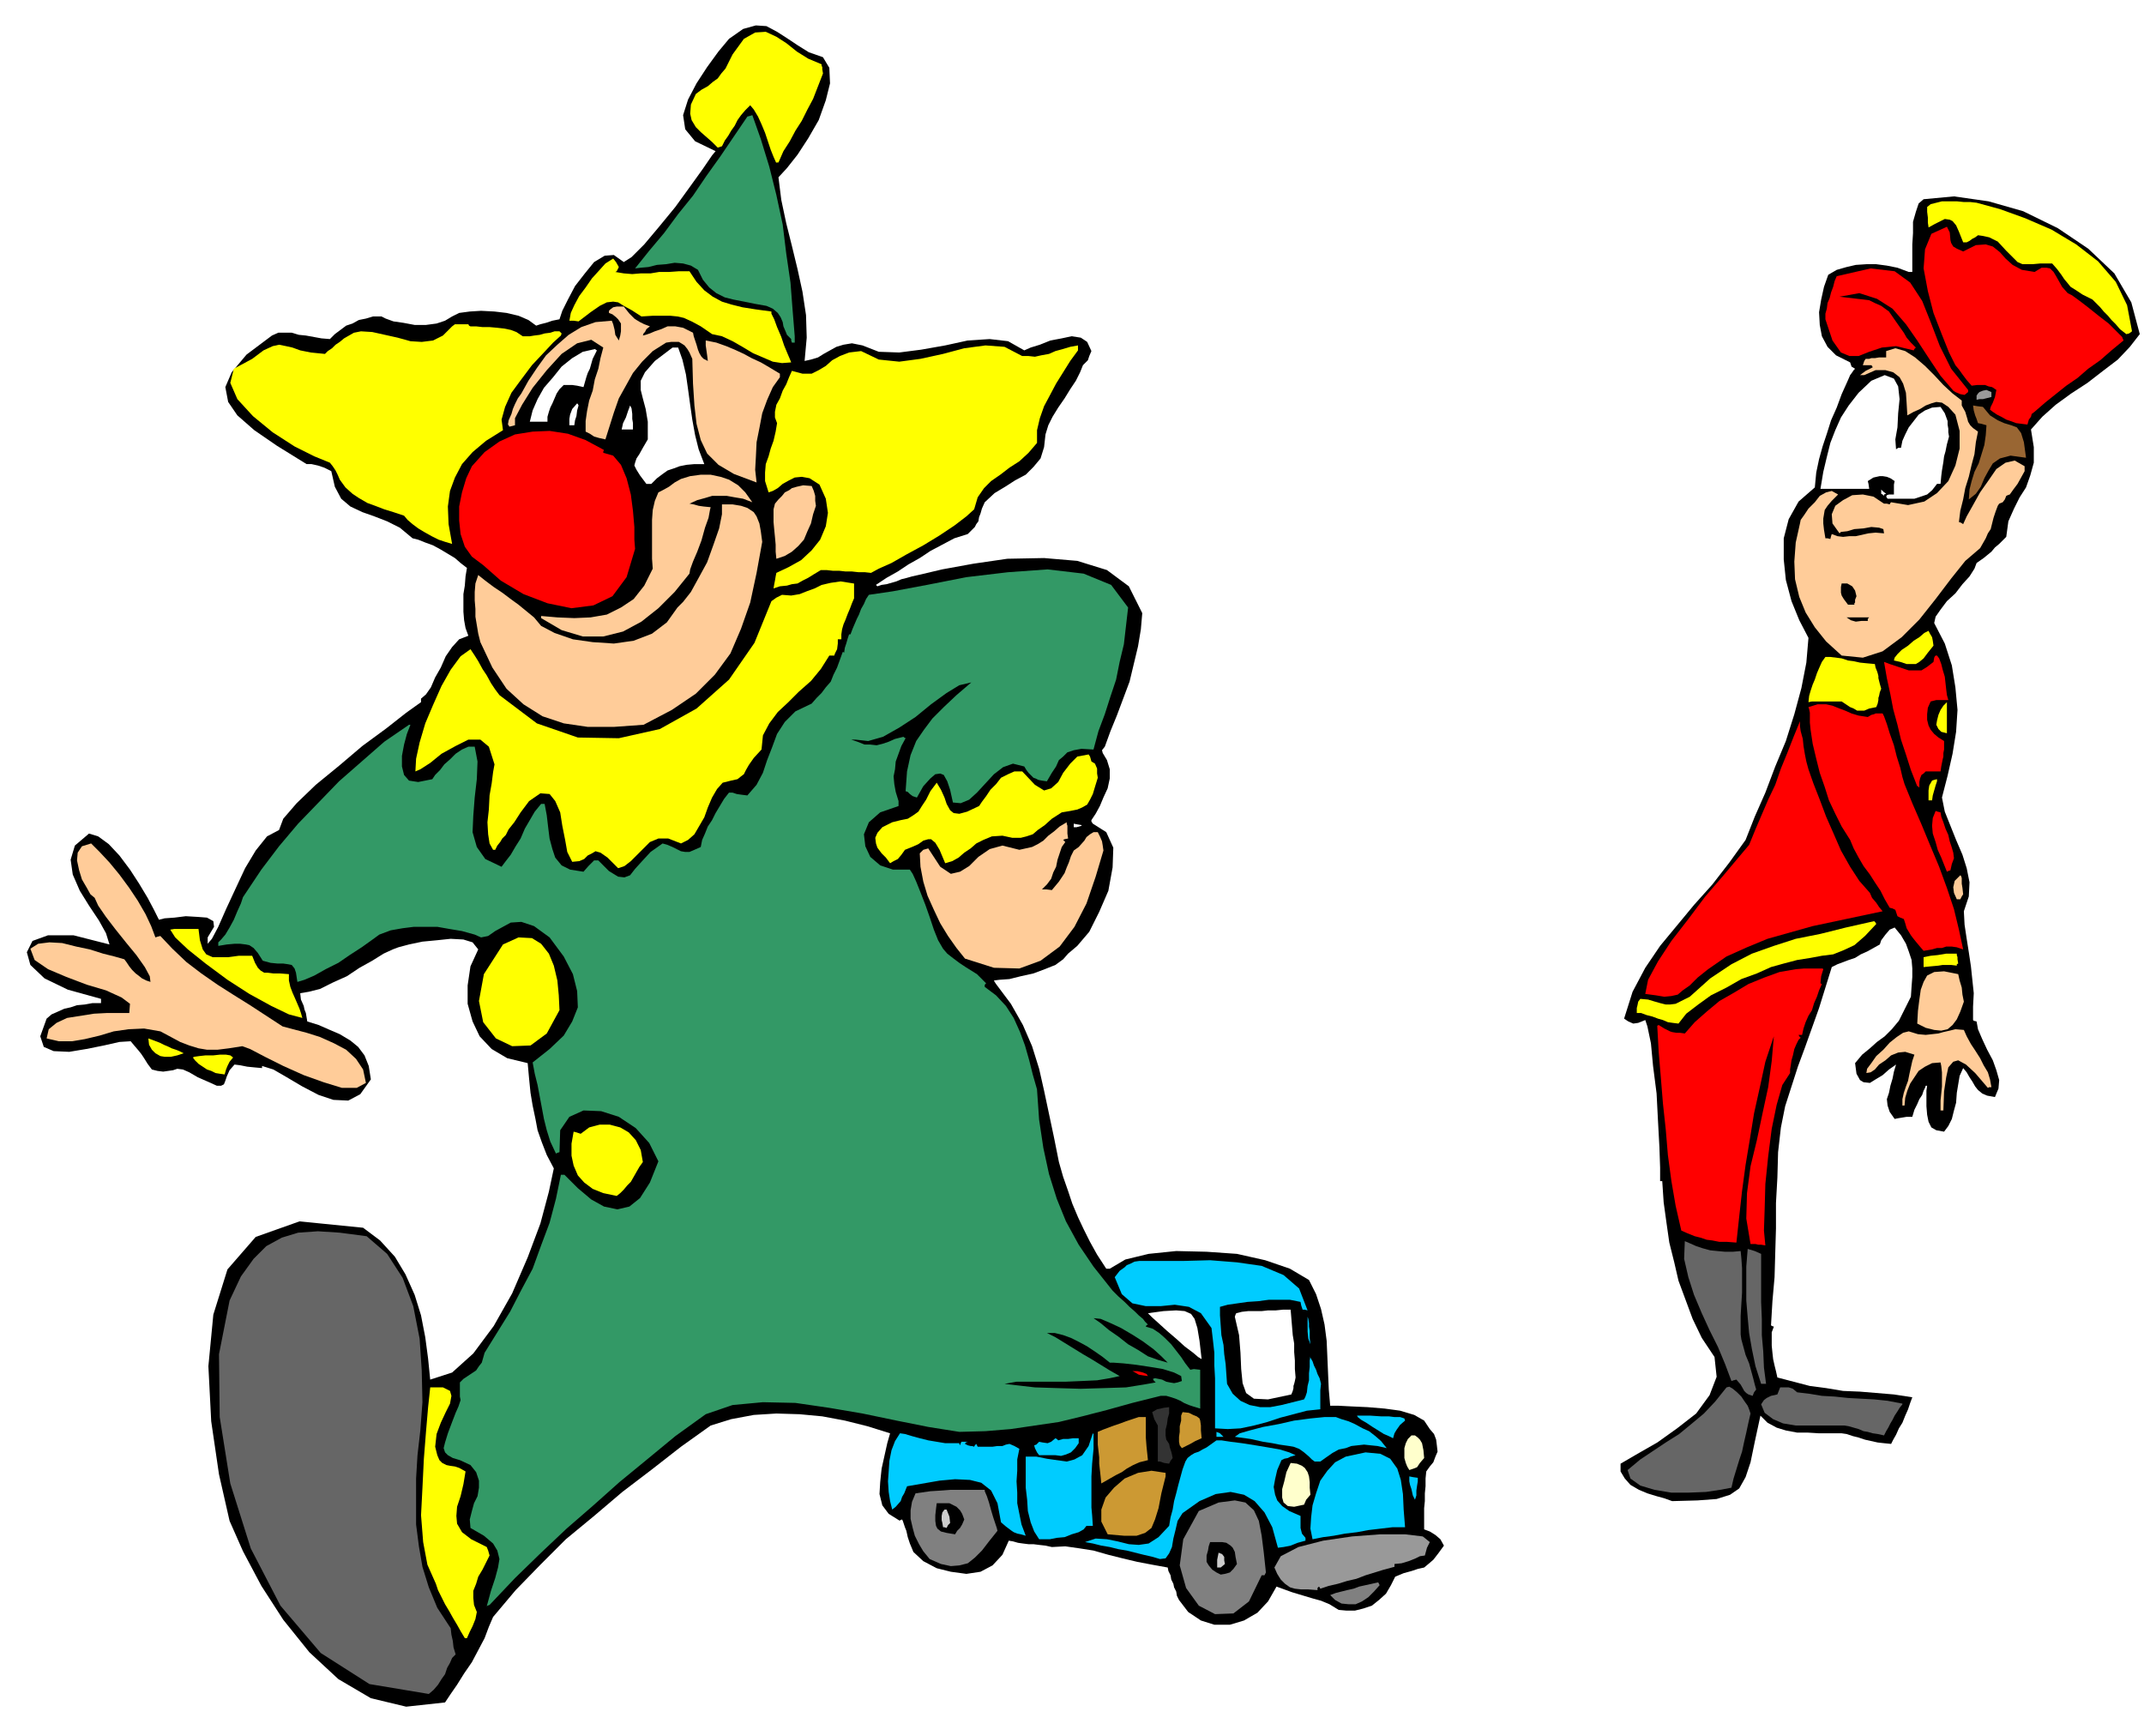 <svg xmlns="http://www.w3.org/2000/svg" fill-rule="evenodd" height="396.99" preserveAspectRatio="none" stroke-linecap="round" viewBox="0 0 3035 2457" width="490.455"><style>.brush0{fill:#fff}.brush1{fill:#000}.pen1{stroke:none}.brush2{fill:#ff0}.brush3{fill:red}.brush4{fill:#fc9}.brush6{fill:#999}.brush7{fill:#666}.brush8{fill:#ffc}.brush9{fill:#0cf}.brush10{fill:gray}.brush11{fill:#ccc}.brush12{fill:#c93}.brush13{fill:#396}</style><path class="pen1 brush1" d="m3029 473-14 18-17 18-21 16-22 17-23 15-22 16-19 17-16 18 4 25v22l-5 18-6 17-9 14-8 16-8 18-3 22-5 5-5 5-6 5-5 6-11 9-10 7-3 8-7 11-10 11-10 13-12 11-9 12-7 10-2 9 15 29 10 31 5 31 3 32-2 31-5 31-7 31-8 31 4 20 8 20 8 20 9 21 6 19 4 20-1 20-7 21 1 19 3 20 3 19 3 20 2 19 2 19-1 19v19l1 1 4 1 2 11 6 14 7 15 8 15 5 14 4 14-1 12-5 12-11-2-7-3-6-5-4-5-4-7-4-6-4-7-5-6-5 11-2 12-2 12-1 14-3 11-3 12-5 10-6 8-11-2-7-4-4-8-2-10-1-12v-22l1-7h-2l-1 3-2 4-2 6-4 6-3 7-4 8-3 10h-8l-6 1-6 1-5 1-7-10-3-9-1-9 3-9 2-10 3-10 2-10 3-10-10 7-9 8-10 6-8 5-9-1-5-3-5-9-2-15 10-12 11-9 10-9 11-8 10-10 10-12 8-16 9-18 1-15 1-13v-12l-1-12-4-12-4-11-7-12-9-11-7 3-6 7-6 8-2 6-9 5-9 5-9 4-8 5-9 3-8 3-8 3-8 4-9 29-9 29-10 28-10 28-10 27-9 28-9 28-6 30-4 35-1 36-2 36v36l-1 34-1 35-3 34-2 34 1 1 3 1-3 8v19l1 10 1 9 2 9 2 8 2 9 23 6 23 6 23 3 24 4 24 1 24 2 24 2 26 4-3 8-3 9-4 9-4 10-5 8-4 9-4 7-3 6-10-1-9-1-9-2-9-2-9-3-8-2-9-3-7-1h-32l-16-1h-15l-16-3-13-4-13-7-10-10-8 37-6 29-7 21-9 16-13 9-19 6-27 2-36 1-11-4-11-3-13-4-12-5-12-7-8-9-6-10v-11l24-14 28-16 28-20 27-21 19-26 10-26-3-28-18-27-13-27-10-27-10-27-6-26-7-28-4-28-4-29-2-30h-3v-19l-1-29-2-37-2-39-5-39-3-32-5-24-3-9-10 4-7 1-7-3-6-4 12-38 18-34 21-31 24-29 24-29 26-29 24-31 23-32 13-33 15-34 14-37 15-36 12-38 10-37 7-36 3-35-13-25-11-27-8-30-3-29v-30l7-27 14-25 23-20 2-21 4-19 5-18 6-18 6-19 8-18 7-19 9-20 3-7 3-4 2-3 2-2-5-3-2-6-20-10-12-12-8-15-3-16-1-18 3-18 4-18 6-17 12-7 14-4 13-3 15-1h14l15 2 15 3 16 6h5v-39l1-16v-16l4-14 4-12 7-6 43-4 49 7 49 14 49 24 43 29 37 35 24 41 12 45z"/><path class="pen1 brush2" d="m3018 469-4 3-4 1-9-7-6-7-6-6-5-6-6-6-5-6-6-6-5-5-14-7-9-6-8-5-4-5-5-6-4-6-6-8-7-8h-17l-11 1h-14l-7-3-6-6-10-10-12-13-12-6-9-2-7-1-4 3-4 2-4 3-4 2h-5l-6-15-4-9-5-6-4-2-7-1-6 3-8 4-9 5-1-7v-7l-1-8v-7l5-4 8-2 8-2h21l10 1h9l9 1 33 9 36 13 37 16 35 21 31 24 25 29 16 33 7 37z"/><path class="pen1 brush3" d="m3006 482-17 14-16 14-17 12-15 13-16 11-15 12-15 12-15 13-4 3-1 4-3 4-2 7-8-1-8-1-8-3-6-2-7-4-6-3-6-4-4-3 1-4 3-6 3-8 2-10-6-4-5-1-5-2h-11l-8 1-7-8-6-8-5-7-5-6-9-18-10-25-12-31-8-31-6-32 2-27 9-22 22-10 4 8 1 11 1 4 3 5 5 3 9 4 18-9 14-1 10 3 10 8 8 9 10 9 13 7 18 3 10-6h7l5 1 5 5 3 5 4 7 5 9 8 9 6 3 11 8 13 10 15 12 13 10 11 11 8 8 2 5z"/><path class="pen1 brush4" d="m2866 667-5 9-5 9-6 8-5 7-3 1-2 1-2 5-3 4-5 2-2 3-3 8-3 9-2 8-2 8-4 6-3 7-4 7-4 7-21 18-20 25-22 29-23 29-25 25-27 20-28 9-30-3-22-20-16-20-13-21-9-22-6-25-1-25 2-27 6-27 1-5 5-7 6-9 9-9 7-9 9-5 8-2 9 5-9 9-6 7-4 6-1 6-1 6v7l1 9 2 12h3l4 1 1-4 1-3 8 3 8 1 9-1h9l9-2 9-2 10-1 12 1-1-6-6-2-11-1-11 2-13 1-10 3-9 1-2 2-10-14-1-13 5-12 11-8 13-7 15-1 15 3 15 10h4l4 1 1-2 1-1 24 4 23-5 18-12 16-17 10-22 6-24v-25l-6-23-10-11-9-6-8-1-7 2-8 3-8 5-9 4-9 5-1-17-1-15-4-13-5-9-9-7-11-3h-14l-16 7h-6l8-6 10-5-1-2-1-1h-12l1-3 1-3 2-3h5l3-1h5l6-1h10v-9l13-4 14 4 14 9 14 12 13 13 13 14 13 12 13 10v7l5 9 3 10 1 4 3 5 4 4 7 5-3 15-2 17-4 15-4 17-5 16-3 16-4 16-2 16 3 1 3 2 5-11 9-16 10-18 12-17 11-16 13-9 13-3 14 8v7z"/><path class="pen1" style="fill:#963" d="m2868 648-22-3-15 4-10 7-6 10-6 11-5 12-7 10-10 8 1-14 3-12 4-13 6-12 4-13 4-13 2-14 1-14-7-2-5-1-2-6-2-5-2-7-1-7 6 1 8 1 10 12 11 7 9 4 10 3 8 3 6 8 4 13 3 22z"/><path class="pen1 brush4" d="M2819 1539h-3l-2 1-18-21-13-12-11-6-7 2-7 8-3 14-3 20-1 27h-4v-14l1-10 1-10v-20l-1-9-1-5-12 1-10 5-9 6-6 9-6 9-4 10-3 10-1 11h-3v-9l2-9 3-9 3-8 2-10 2-9 2-9 3-9-13-4-10 1-10 4-8 7-9 6-6 7-6 4-6 1 1-6 6-8 7-10 10-9 9-10 10-8 9-6 8-2 13 4 11 1 9-1 9-1 7-2 9-2 8-2 12 1 4 9 6 11 6 9 7 11 5 10 6 10 3 10 2 11z"/><path class="pen1 brush6" d="m2819 562-8 2-4 1h-5l-4 1v-6l2-3 2-2 5-2 5-1 7 3v7z"/><path class="pen1 brush3" d="m2786 555-5 4-6-1-7-3-3-2-18-21-16-24-17-26-16-23-19-22-22-14-25-8-28 5 8 1 9 1 8 1 9 1 8 1 8 4 9 4 11 8 9 13 7 10 5 7 4 7 6 7 7 7-2 2-1 2-25-6-20 2-18 6-15 6h-13l-12-5-12-17-10-30v-8l2-7 1-8 3-7 2-8 3-8 2-8 3-7 48-11 34 4 22 16 17 26 12 30 13 34 16 32 24 30v3z"/><path class="pen1 brush4" d="m2780 1418-5 14-5 11-6 8-7 6-9 2-10-1-12-3-12-6 1-18 2-16 2-14 4-11 5-9 10-5 14-1 20 4 2 9 3 10 1 10 2 10z"/><path class="pen1 brush3" d="m2779 1344-9-3-7-1h-8l-6 2h-7l-7 2-6 1-6 1-6-7-5-6-4-5-3-4-3-5-3-5-2-7-2-6-5-2-4-2-2-6-1-3-4-2-4-1-7-12-6-12-8-12-7-11-9-12-7-12-7-13-5-12-12-19-9-18-9-19-6-19-7-20-5-20-5-21-3-20-1-10v-14l-1-5-1-3 13-4h12l9 2 10 4 8 3 9 4 10 3 13 2 5-3 4-1 2-1h10l2 4 4 11 4 13 6 17 4 16 5 16 3 13 3 10 11 27 13 30 12 29 13 31 11 30 10 30 7 29 6 28z"/><path class="pen1 brush4" d="m2779 1266-2 3-2 4h-5l-4-9-1-8 2-9 8-8 1 1 1 3v8l1 6 1 9z"/><path class="pen1 brush2" d="m2772 1364-2 1v2l-8-1h-12l-6 1-11 1-10 1v-14l10-2 10-1 6-1 6-1h15v2l1 3v3l1 6z"/><path class="pen1 brush3" d="m2766 1215-3 8-2 9-3 1-2 1-4-10-4-10-5-11-3-11-4-12-1-11 1-11 4-10 3 1 4 1 1 6 3 8 3 9 4 9 2 9 3 9 2 7 1 8z"/><path class="pen1 brush0" d="m2759 618-3 11-2 10-2 7-1 8-1 6-1 6-1 8-1 11h-5l-7 9-7 6-9 3-9 3h-38l-2-3 1-2 3-1h7v-14l1-5-6-4-5-2-6-1h-4l-9 2-8 5 1 4 1 7h-69l4-24 5-21 5-20 7-18 8-18 11-17 14-18 18-17 19-8 13 5 6 11 2 18-2 20-1 20-3 17 1 14 3-2h4l2-10 4-9 5-10 7-9 7-9 9-6 10-4 12-1 6 9 4 11v5l1 6v5l1 6z"/><path class="pen1 brush2" d="M2756 1026v12l-8-2-4-4-3-6 1-6 2-8 3-7 4-6 5-5v32z"/><path class="pen1 brush3" d="M2758 991h-17l-8 2-4 9-1 9v8l2 8 3 6 5 6 6 5 8 5v12l-1 5v5l-1 4-1 5-1 5-1 7h-21l-3 3-3 2-2 5-1 5v8l-2-2h-1l-9-23-7-22-7-21-5-21-6-22-4-21-5-23-4-23 8 3 9 3 9 3 9 3h18l8-5 9-7 1-6 1-2 1-1h2l3 4 3 8 2 8 3 10 1 9 1 9 1 8 2 7z"/><path class="pen1 brush2" d="m2742 1106-2 6-2 7-2 7-1 7h-5v-14l1-7 4-7 3-1 4-1v3zm-5-192-8 10-6 8-6 5-5 3h-13l-9-3-9-2 1-4 4-5 6-6 9-6 8-7 8-5 7-6 6-3 2 4 3 5 1 5 1 7z"/><path class="pen1 brush7" d="m2693 1988-4 5-3 5-4 6-3 6-3 5-3 6-3 5-3 6-9-2-7-1-7-2-6-1-7-3-7-2-7-2-6-1h-69l-18-3-14-6-12-9-5-12 4-6 4-3 6-3 9-2 2-5 2-5h12l6 2 6 5 17 2 18 3 18 1 19 2 18 1 19 1 19 2 21 4v1z"/><path class="pen1 brush0" d="m2670 699-3 1v2l-2-2-2-1v-6l3 3 4 3z"/><path class="pen1 brush3" d="m2665 1290-33 7-33 7-33 7-32 9-32 9-29 12-29 13-26 18-15 12-11 11-10 7-7 6-9 2-10 1-12-2-15-2 4-20 14-26 19-29 24-31 24-32 25-29 21-25 16-19 9-22 9-21 9-21 10-21 8-23 9-22 9-23 9-22v7l1 7 3 11 1 10 2 12 2 10 3 11 7 20 9 23 9 24 11 25 10 23 13 23 13 20 15 17 3 7 6 7 4 6 5 6z"/><path class="pen1 brush2" d="m2663 975-2 5-1 5-1 3v3l-1 5-2 5-10 2-7 3h-10l-5-3-5-2-6-4-6-4h-42l-5 1 1-9 2-7 3-9 3-7 3-9 3-7 4-9 5-7h7l8 1 8 1 9 3 8 1 9 2 10 1 11 1 1 5 2 5 1 3 1 4v3l1 4 1 4 2 7zm-7 333-16 17-15 13-15 7-15 6-16 2-16 3-19 3-19 5-18 5-20 9-22 8-21 12-22 11-18 13-17 13-11 14-8-1-7-1-7-3-7-2-8-3-8-2-8-3h-6v-7l1-4 1-5 3-4 11 1 10 3 7 2 8 2h6l8-1 8-4 12-6 29-26 30-20 29-15 31-11 31-10 35-7 36-9 40-9 2 2 1 2z"/><path class="pen1 brush1" d="M2644 879h-9l-8 1-7-2-6-4h32l-2 2v3zm-16-35-2 5v4l-1 1v2h-9l-6-8-3-5-1-4v-8l1-5h8l7 4 4 6 2 8z"/><path class="pen1 brush3" d="m2581 1372-3 10-1 10 2 1-4 9-3 9-4 9-3 10-5 8-4 9-3 9-2 9h-5l1 2 2 2-3 3-3 6-3 7-2 9-2 7-1 7-1 6v5l-11 17-8 28-7 34-5 39-4 39-1 36-1 30 2 21-6-1h-4l-4-1h-7l-6-36 1-36 5-38 9-37 8-38 8-37 5-37 3-35-12 36-8 37-8 36-6 37-6 36-5 37-4 36-4 37-13-1h-11l-10-2-8-1-9-3-8-2-10-4-9-4-8-35-6-35-5-37-3-36-4-37-3-37-3-36-2-36v-1l2-1 8 5 8 4 3 1 6 1h5l7 1 14-16 17-15 18-15 21-12 20-12 22-9 22-8 23-4 12-1h26l1 1z"/><path class="pen1 brush7" d="M2500 1959h-7l-8-25-5-24-4-23-2-22-2-24v-48l2-25 10 3 9 4v68l1 24v23l2 23 1 23 3 23z"/><path class="pen1 brush7" d="m2486 1967-3 4-2 5-6-2-3-2-3-3-1-2-4-7-6-7-4 1-3 1-9-24-10-24-12-24-11-24-11-26-8-25-6-26 1-25 7 3 9 4 9 3 11 3 10 1 11 1h11l11-1 1 10 1 14v35l-1 16-1 17v26l1 7 3 11 3 11 5 12 3 11 3 11 2 8 2 7zm-8 34-3 13-3 14-3 13-3 14-4 12-4 13-4 13-3 13-16 3-20 3-25 1h-24l-24-4-20-6-14-10-4-12 18-15 18-12 18-12 19-12 17-14 18-15 16-17 16-20 4-1 5 3 6 5 6 6 4 6 5 7 2 5 2 6z"/><path class="pen1 brush1" d="m2044 2188-8 11-7 9-7 6-6 5-9 2-9 3-11 3-12 5-6 12-7 12-10 9-10 8-12 4-12 3h-12l-11-1-13-8-12-5-11-3-10-3-10-3-10-3-11-4-11-4-12 21-15 16-19 11-20 6h-22l-19-6-18-12-13-17-3-6-1-6-3-6-1-5-3-6-1-6-3-6-1-5-22-4-21-4-21-5-20-5-21-6-19-3-21-3-19 1-9-2-9-1-8-1h-7l-8-1-7-1-7-2-6-1-9 20-14 15-17 9-20 3-22-3-20-5-19-10-14-13-5-12-3-9-2-9-2-5-2-6-1-3-1-2-3 1v1l-16-10-9-12-4-16 1-17 2-19 4-18 4-18 4-14-32-10-32-8-32-6-32-3-33-1-32 2-32 6-29 9-42 30-41 32-42 32-40 34-40 33-36 36-35 36-32 38-6 14-6 16-9 17-9 17-11 16-10 16-9 13-8 12-55 6-50-12-46-27-41-38-37-46-31-48-26-49-19-43-15-66-11-75-4-78 7-73 20-64 40-46 62-22 90 9 24 18 21 23 15 25 13 29 9 29 6 31 4 30 3 30 31-10 30-27 29-39 26-46 22-51 18-48 12-45 7-33-10-19-7-18-6-17-3-16-4-19-3-18-2-20-2-22-29-7-22-13-17-18-10-21-7-25v-26l4-27 11-24-8-10-13-4-18-1-19 2-21 2-19 4-15 4-8 3-13 6-16 10-18 10-18 12-20 9-18 9-16 4-12 2 1 9 4 9 1 5 2 5 1 6 1 6 16 5 16 7 14 6 15 9 11 9 9 12 6 15 3 19-15 21-17 9-21-1-21-7-23-12-22-13-19-11-16-5v3l-11-1-10-1-10-2-8-1-7 8-4 9-2 6-2 5-4 2h-6l-11-5-16-7-12-7-9-4-8-1-6 2-7 1-7 1-8-1-8-2-6-8-5-8-4-6-4-5-6-7-5-6-16 1-22 5-25 5-24 4-22-1-14-6-5-15 9-25 7-6 9-4 9-4 9-2 9-3 11-1 11-2h12v-6l-47-13-33-16-20-19-5-18 8-16 22-8h36l51 13-5-16-10-18-14-21-13-21-10-23-3-21 6-20 20-17 13 4 15 11 15 16 15 20 13 20 12 20 9 17 7 14 8-2 14-1 16-2 17 1 13 1 9 5 1 8-9 15v9l6-7 9-17 11-25 13-28 14-30 15-25 16-20 17-9 6-16 19-22 27-26 33-27 33-28 34-25 28-22 21-15v-5l7-6 7-10 6-14 8-14 7-16 9-13 10-11 13-5-4-11-2-11-1-12v-25l2-12 1-13 2-12-9-7-8-7-10-6-10-6-11-6-11-4-10-4-8-2-18-15-18-9-18-7-17-6-17-8-13-11-9-17-5-22-10-5-9-3-9-2h-7l-42-26-32-22-24-21-13-19-4-21 9-21 21-25 36-27 9-4h19l10 3 10 1 11 2 11 2 12 1 7-7 8-6 8-6 9-3 9-5 10-2 10-3h12l6 3 11 4 14 2 16 3h16l15-2 12-4 10-6 10-5 15-2 16-1 19 1 17 2 17 4 14 6 11 8 6-2 8-2 9-3 10-2 4-12 8-16 10-19 14-18 13-16 15-9 13-1 14 10 11-7 18-18 21-25 23-28 21-29 18-25 13-19 5-6-29-14-14-17-3-20 7-22 12-23 15-23 16-22 15-18 20-14 18-5 15 1 15 8 14 9 15 10 16 10 20 7 9 15 1 22-6 24-10 28-15 26-15 23-15 19-12 13 4 32 7 33 8 32 8 33 7 32 5 33 1 32-3 33 9-2 10-3 8-5 9-5 9-5 10-3 12-2 15 3 23 9 29 1 31-4 34-6 32-7 31-2 26 3 23 13 9-4 13-4 15-6 16-3 14-3 13 2 9 6 6 13-3 7-2 6-4 4-3 3-4 10-6 12-8 12-8 13-9 13-8 13-6 12-4 13-2 18-5 16-10 12-11 11-15 8-14 9-15 9-14 13-4 9-2 7-2 5-1 6-3 4-2 4-4 4-6 6-19 6-17 9-17 9-15 10-16 9-15 10-16 9-15 10 1 1 1 1 6-2 7-1 7-2 7-2 7-3 8-2 7-2 9-2 34-8 44-8 48-7 52-1 47 4 42 13 31 23 19 38-2 23-4 24-6 25-6 25-9 24-9 24-9 22-8 22-4 5 1 4 6 10 4 13v13l-3 14-6 13-5 12-6 11-6 9v2l2 3 19 12 10 22-1 28-6 33-13 30-14 28-17 20-13 11-7 8-11 8-15 6-16 6-18 4-16 4-14 1-8 1 1 2 2 3 21 28 17 30 13 30 10 32 7 31 7 33 7 33 7 35 6 21 7 20 6 18 8 19 8 17 9 18 10 18 13 20h5l22-13 33-8 39-4 43 1 43 3 40 9 35 12 27 16 10 20 7 21 5 22 3 23 1 23 1 23 1 23 2 23h12l19 1 22 1 24 2 22 3 20 6 14 8 8 12 6 7 3 8 1 8 1 9-3 7-3 8-5 6-5 7-1 10v11l-1 10v11l-1 10v30l8 3 8 5 7 6 5 9zm-210-238-1-12v-12l-1-12v-12l-2-12-1-12-1-12-1-12h-11l-10 1h-11l-9 1h-19l-9 1-8 2-1 2-1 3 6 26 2 25 1 23 2 20 5 14 11 8 20 1 33-7 2-5 1-4v-3l1-3 1-4 1-5zm-133-26-3-26-3-18-4-13-5-7-9-4-12-1-18 1-22 3 6 6 10 9 11 10 14 12 11 10 12 9 7 6 5 3z"/><path class="pen1 brush6" d="m2024 2183-4 8-3 11-7 1-6 3-5 2-5 2-10 3-10 1v4l-15 4-13 4-13 4-13 5-13 3-13 4-13 3-12 4-1-2-1-1-2 2v3l-13-1h-10l-9-1-7-2-7-5-6-6-5-8-4-9 9-16 25-13 35-9 41-6 40-3h35l25 3 10 8z"/><path class="pen1 brush8" d="m2016 2064-6 7-4 6-5 2-6 2-3-5-2-5-2-7v-14l2-7 3-6 5-5h5l4 3 3 3 3 5 2 10 1 11z"/><path class="pen1 brush9" d="m2007 2097-1 6-1 7v7l-1 3-1 3-3-6-2-9-2-6-1-5v-7l5 1 7 1v5zm-18-86-7 6-5 7-3 5-2 7-6-3-7-3-8-5-8-5-9-6-7-4-5-4-1-2h19l15 1h11l8 1h8l3 1 3 1 1 3zm0 151h-18l-17 2-17 2-16 3-17 2-16 3-15 2-15 3-3-15 1-16 2-17 5-17 6-18 10-14 11-12 15-8 28-6 21 2 14 7 10 14 5 16 3 20 1 22 2 25z"/><path class="pen1 brush9" d="m1963 2050-13-3-10-1-9-1-9 1-9 1-8 3-10 2-9 5-10 7-7 5h-8l-4-3-4-4-7-6-7-5-8-3-6-1-7-1-7-1-10-2-13-2-18-4-22-3 7-5 14-4 19-5 22-4 22-5 23-3 20-2h16l8 3 10 3 9 4 11 6 9 4 9 7 8 7 8 10z"/><path class="pen1 brush10" d="m1953 2244-8 9-8 8-9 6-9 4h-10l-10-1-9-5-7-7 8-3 8-2 8-2 9-2 8-3 9-2 9-2 9-2 1 2 1 2z"/><path class="pen1 brush9" d="m1870 1959-1 9v27l-19 2-19 5-19 5-18 6-19 5-19 4-18 1-18-1v-71l-1-18v-18l-2-18-2-17-15-21-17-9-20-3-20 2h-21l-19-4-15-13-10-24 7-9 7-5 3-3 5-2 6-3 7-1h63l37-1 38 3 35 5 31 13 22 19 12 31-4-1h-3l-2-6-1-5-15-3h-30l-15 2-15 1-14 2-14 2-11 3v12l1 14 1 14 3 14 1 13 2 14 1 14 1 14 8 14 11 10 13 6 15 3h14l16-3 16-4 16-4 2-4 2-6 1-9 2-8v-10l1-9v-9l1-6v2l3 5 2 6 3 6 2 6 3 6 1 4 1 4z"/><path class="pen1 brush9" d="m1855 1903-3-8-1-10v-21l1 3 1 6v5l1 6v10l1 9z"/><path class="pen1 brush8" d="m1855 2116-6 7-3 7-14 3-9-1-6-5-2-7v-12l3-11 3-13 6-13 9 1 7 3 4 3 4 6 2 6 1 8v8l1 10z"/><path class="pen1 brush9" d="m1848 2181-11 3-10 4-10 2-8 1-8-29-11-21-14-16-15-9-19-4-21 3-23 10-24 17-7 11-3 13-3 12-2 12-4 9-5 7-8 1-10-3-13-3-12-3-12-3-12-2-12-3-12-2-12-3-11-2 15-5 16 1 15 3 16 4 14 1 14-2 14-9 15-16 2-12 3-11 2-12 3-11 3-12 3-11 3-11 4-11 3-5 5-4 5-3 6-2 5-3 6-3 7-5 7-5h7l13 2 16 2 19 3 18 3 17 3 13 4 9 4-7 2-4 2-5 1-4 2-6 14-3 13-2 11 2 11 3 8 7 8 10 7 16 7v17l2 8 5 6v4z"/><path class="pen1 brush10" d="m1792 2226-1 2-1 2h-4l-18 37-22 17-26 1-23-12-18-25-9-32 5-37 22-40 28-12 23-3 15 3 12 11 7 15 4 21 3 24 3 28z"/><path class="pen1 brush1" d="m1751 2214-5 7-5 5-7 2-6 1-6-3-6-4-5-6-3-5v-9l2-7 1-6 2-6h17l6 1 6 4 3 3 3 6 1 7 2 10z"/><path class="pen1 brush11" d="m1734 2214-6 5h-5v-11l2-10 5 2 3 4v5l1 5z"/><path class="pen1 brush9" d="M1732 2034h-10v-7l5 2 5 5z"/><path class="pen1 brush12" d="m1701 2036-9 4-7 4-6 3-6 3-3-4-1-5v-7l1-7v-8l2-8v-7l2-5 9 1 6 3 5 2 4 3 1 3 1 7v7l1 11z"/><path class="pen1 brush13" d="M1699 1987v7l-10-3-6-2-7-3-5-3-7-3-6-2-7-2h-8l-40 10-36 10-35 9-33 8-34 5-34 5-36 3-37 1-44-7-45-9-48-10-47-8-48-7-46-1-43 4-38 13-43 31-40 33-39 32-37 33-38 33-36 34-37 36-36 38-3 1-1 1 6-22 6-18 4-15 2-12-3-12-6-10-13-11-19-11-1-12 3-12 3-11 5-10 2-12v-10l-4-12-8-10-15-7-10-3-7-4-4-4-2-6 2-8 4-13 6-16 5-13 4-9 2-6 1-3-1-5v-20l5-5 6-4 6-4 6-4 4-6 4-5 2-7 2-7 18-29 18-29 16-31 16-30 12-33 12-32 9-34 7-34h5l19 19 19 16 18 10 19 4 17-4 15-12 14-22 12-30-13-26-19-21-24-16-25-8-25-1-20 9-13 19-1 31-3 1-2 1-8-17-5-16-4-16-3-16-3-16-3-16-4-16-3-16 24-19 20-19 12-20 8-20-1-23-6-24-13-25-20-27-22-16-18-6-15 1-11 6-11 6-10 7-10 2-9-4-18-5-18-3-17-3h-33l-16 2-17 3-16 6-11 8-14 10-17 11-16 11-18 9-16 9-14 6-10 3-2-13-2-6-4-5-5-1-7-1h-8l-10-1-11-3-7-11-6-7-6-4-5-1-8-1h-8l-11 1-12 2v-5l4-4 6-7 6-10 6-11 5-12 5-11 3-9 4-6 22-33 25-33 27-32 29-30 29-30 32-28 32-28 35-24h2l-5 13-4 15-3 16v15l3 12 7 8 13 2 20-4 4-6 7-7 6-8 8-7 8-8 9-6 9-4h9l4 21-1 25-3 26-2 26-1 23 6 21 12 17 23 11 6-8 7-9 7-12 7-11 6-14 7-12 7-12 9-11h5l3 16 2 17 2 16 4 15 4 12 9 11 12 6 19 3 7-8 8-8h6l15 15 13 8 9 1 8-3 7-9 10-11 12-13 17-12 7 2 7 3 6 3 6 3 6 1h6l7-3 9-4 2-10 4-9 4-10 6-9 5-10 6-10 6-10 7-9h5l6 2 7 1 8 1 13-15 9-17 6-18 7-18 7-19 11-17 15-15 23-11 7-8 7-7 6-8 7-8 4-10 5-10 4-11 4-11h1l1 1 1-7 2-6 2-7 2-6h2l3-8 3-7 3-7 3-6 3-8 4-7 3-7 4-6 34-5 48-9 56-11 59-7 56-4 51 6 39 16 24 32-3 26-3 26-6 25-5 25-8 24-8 25-9 24-7 26-17-1-11 2-9 3-6 6-6 5-4 9-6 9-7 12-7-1-5-1-4-2-3-1-4-4-3-3-3-4-3-5-16-4-14 5-13 10-12 13-12 13-11 10-12 5-11-1-4-18-4-12-5-9-5-2-7 1-7 6-10 11-9 16-6-2-4-3-3-3-3-1 2-28 5-23 8-20 11-16 12-16 16-16 18-17 21-18-17 4-18 11-22 16-22 18-23 15-23 13-21 6-18-2h-6l9 3 10 4h8l9 1 8-2 9-3 9-4 12-3 1 1 2 1-6 11-4 11-4 11-1 11-2 10 1 11 2 11 4 13v7l-26 9-16 14-7 17 2 17 7 15 14 12 18 6h24l4 6 5 11 6 15 7 18 6 17 6 18 6 15 7 12 6 7 9 7 8 6 9 6 8 5 8 5 6 6 7 7-2 2v3l16 12 14 15 11 17 9 20 7 19 6 21 5 20 6 21 3 43 6 40 8 37 11 35 13 32 18 33 21 31 27 34 8 8 9 8 7 7 8 7 5 5 6 5 3 4 4 4-2 1-1 2 10 3 9 6 8 7 9 9 7 9 7 9 6 9 7 9 5-1 9 1v48z"/><path class="pen1 brush1" d="m1673 1955-6 2-5 1-6-1-5-1-6-3-5-1-5-1-3 1 1 2 3 3-17 3-25 4-31 1-33 1-34-1-31-1-26-3-17-2 17-3h69l23-1 22-1 18-3 14-3-14-8-13-8-13-8-12-7-13-8-13-8-13-8-12-6h11l12 3 11 4 12 6 11 6 12 8 10 7 10 8h5l14 1 18 2 20 3 18 3 16 5 10 5 1 7z"/><path class="pen1" style="fill:#333" d="m1660 2064-3 4-2 4-7-1-3-1-3-1h-3v-51l-5-9-3-10 7-4 5-1 4-1 8-1v9l-2 7-1 8-2 8v8l1 6 4 6 1 5 2 6 1 4 1 5z"/><path class="pen1 brush1" d="m1653 1929-14-4-14-5-14-9-14-8-14-11-13-9-12-10-10-7 10 1 14 6 15 7 17 10 14 9 15 11 11 10 9 9z"/><path class="pen1 brush12" d="m1650 2090-6 24-4 21-5 16-5 12-9 7-12 4h-18l-23-2-9-18v-17l6-17 12-14 15-13 19-8 19-3 20 3v5zm-25-23-12 3-9 4-9 5-7 5-8 4-7 4-7 4-7 4-1-10-1-9-1-9v-9l-1-9-1-9v-18l7-3 8-3 8-3 9-3 8-3 9-3 9-3h10v29l1 13 2 19z"/><path class="pen1 brush3" d="m1625 1948-7-1-6-1-5-3-4-2h7l8 2 5 2 2 3z"/><path class="pen1 brush4" d="m1562 1204-11 37-13 38-17 33-21 28-27 20-30 11-36-1-41-13-12-15-12-17-11-18-9-19-9-20-6-20-4-21-1-19 5-5 7-2 17 26 15 10 13-3 13-8 13-13 16-11 18-5 24 6 9-2 9-2 8-4 8-5 7-7 8-6 8-7 10-6v2l1 3v11l1 7-5 1-2 1 1 1 2 2-5 7-3 9-3 9-2 10-4 8-3 9-6 8-7 7h6l8 1 5-6 5-6 4-6 4-6 3-8 3-7 3-9 4-8 7-5 8-9 3-5 5-4 5-3h6l3 6 3 7 1 6 1 7z"/><path class="pen1 brush2" d="m1554 1101-4 13-3 10-4 8-4 7-7 4-7 3-10 2-12 2-14 9-10 9-10 7-7 6-9 3-8 2h-12l-14-3-15 1-12 5-10 5-8 7-9 6-8 7-9 5-10 3-8-19-6-10-6-5h-4l-7 2-7 5-9 4-10 4-5 7-5 6-6 3-5 3-6-8-6-6-6-8-2-6-1-8 3-7 7-8 14-7 12-3 10-2 8-5 7-5 5-8 6-9 6-12 9-12 6 10 5 11 3 9 5 9 5 4 8 1 11-3 17-8 4-6 6-8 6-9 8-8 7-9 10-5 9-4h11l18 19 13 8 10-3 10-9 7-13 10-13 10-10 16-3 2 3 2 7 5 3 3 7v7l1 6z"/><path class="pen1 brush9" d="m1548 2051-2 21-1 18v44l1 11 1 15h-9l-4 5-7 4-10 3-10 4-11 1-10 2h-15l-7-11-5-13-4-16-1-16-2-17v-44h15l15 3 14 2 14 2 11-3 11-6 9-13 6-18 1 1v21z"/><path class="pen1 brush0" d="m1531 1169-7 2h-4v-5l5 1 6 1v1z"/><path class="pen1 brush9" d="m1527 2043-5 7-6 6-7 3-7 2-8-1h-23l-3-4-1-2-2-4-1-4 3-1 4-4 5 1 7 1 5-2 6-5 2 1 2 2 7-2h7l7-1h8v7z"/><path class="pen1 brush2" d="m1526 496-11 15-10 16-10 16-9 17-8 15-6 17-4 17v18l-12 14-13 12-14 9-13 10-13 9-10 10-9 13-5 17-11 10-17 13-21 14-23 14-24 13-21 12-18 8-11 6-9-1h-9l-9-1h-9l-9-1h-9l-9-1h-8l-10 6-8 5-8 4-7 4-8 1-7 2-10 1-9 3 1-6 1-5 1-6 1-5 17-8 18-10 15-14 12-15 8-19 3-19-3-20-9-20-14-9-11-2-10 1-8 4-9 5-7 6-7 4-6 2-5-16v-12l1-12 4-11 3-11 4-11 3-13 2-12-3-8v-8l2-10 5-9 4-11 5-9 4-10 4-9 15 4h13l10-5 10-6 9-8 11-6 13-5 17-2 25 12 29 3 30-4 32-7 30-8 30-4 27 2 25 13h9l9 1 9-2 11-2 9-4 11-3 10-3 11-2v7z"/><path class="pen1 brush9" d="m1452 2174-7-2-5-1-5-2-3-2-8-6-7-6-5-27-9-18-14-11-16-4-21-1-22 2-23 4-23 4-2 5-2 5-3 5-2 6-7 8-5 4-3-12-2-13-1-15 1-14 1-15 3-15 5-13 7-11 7 1 10 3 11 3 12 3 12 2 12 2h20v1l1 2 1-3 1-2h9l-3 1-1 2 4 2 4 1h2l3 1 1-2 2-2 1 2 1 2h21l7-1h7l5-2 5-1 7 3 7 4-3 15v16l-1 15 1 16v15l3 15 3 15 6 16z"/><path class="pen1 brush10" d="m1412 2167-12 15-10 13-10 10-10 8-12 3-12 1-14-3-16-7-9-11-6-10-6-12-3-11-3-13v-12l2-12 5-12 21-3 16-1 13-1h48v2l3 7 3 9 3 11 3 10 3 9 2 6 1 4z"/><path class="pen1 brush1" d="m1365 2151-3 7-3 5-4 4-3 5-12-2-8-2-5-4-2-4-1-7v-8l1-9 1-8h18l6 3 4 2 5 5 3 5 3 8z"/><path class="pen1 brush11" d="m1345 2156-3 3-2 4-3-1h-2l-1-6-1-4v-6l1-5 3-4h3l4 10 1 9z"/><path class="pen1 brush2" d="m1209 847-3 7-3 8-3 7-3 8-3 7-2 7-1 7v7h-5v6l-1 8-3 6-1 3h-7l-12 19-14 17-17 15-15 15-15 14-12 16-9 17-2 20-11 12-7 10-4 7-3 6-4 3-5 4-9 2-12 3-8 9-7 12-6 14-5 14-7 12-7 12-9 8-10 5-18-7h-14l-12 5-9 9-9 9-9 9-9 7-9 3-15-15-10-7-7-2-5 3-6 3-5 5-7 3-10 1-7-14-3-17-4-20-3-19-7-16-8-10-13-1-16 11-12 16-9 14-8 10-4 8-5 5-3 5-4 5-3 6h-3l-5-9-2-13-1-17 2-18 1-20 3-17 2-16 2-11-8-25-12-10h-17l-18 9-20 11-16 13-14 9-7 3 1-18 5-23 8-27 11-26 12-27 13-23 14-19 14-10 2 3 4 6 5 8 6 11 6 9 6 11 6 9 6 8 53 40 58 20 58 1 58-13 52-29 46-41 36-52 24-59 7-5 8-4 13 1 12-2 10-4 11-4 10-5 13-3 14-2 19 3v21zm-44-743-7 18-7 18-8 15-8 16-9 14-8 15-9 14-7 16h-3v1l-4-9-4-10-4-12-4-12-5-12-5-11-6-10-5-6-7 7-6 7-5 7-4 8-5 7-4 7-5 7-4 8-3 1-3 1-8-8-8-7-8-7-7-7-6-10-2-9 1-13 7-15 8-6 9-5 7-6 7-5 5-7 6-7 5-10 5-10 16-22 16-9 15-1 15 7 14 9 15 12 16 10 19 8v2l1 2v3l1 6z"/><path class="pen1 brush4" d="m1155 716-4 12-3 13-5 11-5 12-8 9-9 8-10 6-12 4-1-10v-10l-1-11-1-10-1-11v-18l2-8 5-6 5-5 4-5 6-3 4-3 7-2 9-2 12 1 3 7 2 7v7l1 7z"/><path class="pen1 brush13" d="M1125 476v9h-4l-1-3v-2l-6-6-2-5-3-7-1-6-3-7-4-6-7-6-9-4-17-3-15-3-15-3-12-3-12-6-10-8-9-11-7-14-10-6-11-3-12-1-12 2-13 1-12 3-11 1-8 1 20-25 21-25 20-27 21-26 19-28 20-28 19-28 19-28 4-1 3-1 12 34 12 39 10 40 9 42 5 41 6 41 3 39 3 37z"/><path class="pen1 brush2" d="m1120 513-13 1-13-2-14-6-14-6-15-9-14-8-15-7-14-3-16-11-13-7-11-5-9-2-10-1h-25l-16 1-14-9-11-6-8-5-7-1-9 1-10 5-13 9-17 13-7-1h-6l2-11 5-11 7-13 9-12 9-13 10-11 9-10 11-7 4 5 4 7-3 6-2 1 12 2 12 1 12-1h14l12-2h14l14-1h15l10 15 11 12 12 9 13 7 13 4 16 4 19 3 22 3v3l4 8 4 11 6 14 4 12 5 12 3 7 2 5z"/><path class="pen1 brush4" d="m1104 534-10 14-8 18-7 19-4 21-4 20-1 21-1 18 2 18-32-12-22-13-16-16-9-19-6-23-3-26-2-31-1-35-4-9-3-5-4-5-3-2-5-3h-11l-7 1-19 12-15 15-13 16-10 18-10 18-7 20-6 19-6 19-9-2-7-2-6-4-6-3v-15l2-14 3-15 5-14 3-16 5-15 3-15 4-15-17-11-20 5-22 15-21 23-20 25-15 24-10 19v10l-4 1-4 1-1-2-1-1 1-6 4-9 2-7 3-7 4-8 5-7 10-18 12-18 13-18 16-15 16-14 18-11 20-7 23-2 2 5 2 8 1 7 5 8 2-7 1-6v-11l-4-6-3-3-5-4-5-2v-3l2-2 4-3 5-1h10l4 5 4 5 3 3 4 4 3 2 5 3 6 3 8 3-5 4-2 4-2 2-1 3 4-1 6-2 7-3 9-3 9-4h11l11 2 14 7 1 5 2 6 2 6 2 7 2 5 3 5 3 3 6 3-1-8-1-7-1-7v-7l15 3 14 5 12 5 13 6 11 6 13 6 12 7 15 9v5zm-25 233-8 44-9 42-13 37-15 35-22 30-27 27-34 23-40 21-42 3h-37l-34-5-30-10-27-17-24-22-20-30-17-36-3-12-2-12-2-12v-11l-1-12v-12l1-12 4-12 10 8 12 9 12 8 12 9 11 8 11 9 11 9 10 12 19 10 26 9 28 4 30 2 28-4 26-10 21-16 15-21 8-8 11-14 11-20 12-22 9-25 8-23 4-20v-14h15l12 2 9 3 9 6 4 6 4 10 2 11 2 15z"/><path class="pen1 brush4" d="m1065 711-13-5-12-2-11-2h-21l-10 3-11 3-11 5 6 1 7 2 7 1 10 1-1 4-2 11-5 14-5 18-6 16-6 14-4 11-1 6-21 26-23 23-24 19-26 14-28 7h-29l-30-9-29-17v-3l23 2 24 1 23-1 23-4 20-10 18-12 15-19 12-24-1-14v-55l1-14 3-13 5-12 6-3 9-5 8-6 9-5 13-4 15-2h14l14 3 12 4 13 8 10 10 10 14z"/><path class="pen1 brush0" d="M997 657h-14l-11 1-10 2-8 3-9 3-7 5-8 6-8 8h-7l-9-12-5-8-3-6 1-4 2-6 4-6 5-9 7-12v-25l-3-18-4-15-3-12v-13l6-12 14-16 25-19h8l6 17 5 21 3 21 3 22 3 21 4 22 5 20 8 21z"/><path class="pen1 brush2" d="m910 1645-5 7-4 7-4 7-4 7-5 5-5 6-5 5-5 4-19-4-15-6-12-9-9-10-6-14-3-14v-17l3-17 4 1 6 2 12-9 15-4h14l15 4 12 7 10 11 7 14 3 17z"/><path class="pen1 brush3" d="m899 777-12 40-20 27-27 13-31 4-34-7-34-13-32-19-25-22-16-12-10-14-6-18-2-19v-20l4-20 6-20 8-17 18-20 21-15 22-10 25-4 24-1 26 4 25 9 26 14-1 2v2l14 4 11 13 8 19 6 23 3 23 2 23v18l1 13z"/><path class="pen1 brush0" d="M896 599v9h-16l2-9 4-8 3-9 3-8 2 4 1 8v7l1 6zm-51-103-3 6-3 6-2 7-2 7-3 6-2 6-2 7-2 7-9-2-7-1h-12l-6 6-4 6-3 7-3 7-3 6-2 6-2 7v7h-25l4-16 7-16 9-16 13-15 12-15 15-12 15-9 18-4v1l2 1zm-26 78-2 7-1 8-2 6-1 7h-7v-9l1-6 3-8 7-8 1 1 1 2z"/><path class="pen1 brush2" d="m794 475-11 10-14 15-16 17-15 20-14 19-9 20-5 18 2 15-24 15-19 16-15 17-10 19-7 19-3 22 1 25 5 28-10-3-9-3-10-5-9-5-10-6-8-6-7-6-5-6-15-5-13-4-13-5-11-4-12-7-9-6-10-9-8-11-3-7-3-6-4-6-4-5-22-9-28-14-31-20-28-23-22-24-10-23 5-20 26-14 16-12 13-6 9-2 10 2 9 2 11 4 15 3 20 2 4-4 6-4 5-5 6-4 6-5 7-4 7-4 10-2 16 1 18 4 18 4 18 5 16 1 16-2 14-7 13-13 4-3h19l1 2 2 1h8l9 1h10l11 1 9 1 10 2 8 3 9 6h10l6-1 8-1 7-2 8-1 6-2h7l3 3-1 3zm-2 955-18 33-23 17-26 1-23-11-18-23-6-30 7-38 27-42 22-10 19 1 13 8 11 14 7 17 5 21 2 21 1 21zm-99 772-5 10-5 10-6 10-3 10-4 10v10l1 10 4 10-2 10-4 10-4 8-4 9h-3l-6-10-5-9-6-10-5-9-6-10-5-10-5-10-3-9-12-27-6-32-3-38 2-39 2-41 3-38 3-35 3-28h18l10 5 2 7-2 11-6 12-7 15-6 16-2 18 3 12 3 7 4 4 6 3 5 1 7 1 6 2 9 5-3 18-4 17-5 15-1 13 1 11 7 12 13 10 22 11 2 5 2 7z"/><path class="pen1 brush7" d="m645 2342-5 5-3 7-4 7-3 9-5 7-5 8-6 7-7 6-84-14-69-44-57-67-42-81-29-92-15-94-1-89 15-76 16-34 18-25 18-18 22-12 23-7 28-2 31 2 38 5 29 25 22 34 15 40 9 46 3 45 1 45-3 40-4 35-2 33v65l4 31 5 29 9 29 12 29 19 29 1 9 2 9 1 9 3 10z"/><path class="pen1 brush4" d="m518 1533-13 7h-21l-26-8-28-10-29-13-26-13-21-11-11-4-19 3-16 2h-15l-12-2-13-4-13-5-13-7-15-8-23-4-22 1-21 3-20 6-21 5-18 3H83l-17-4 3-13 11-9 15-7 19-3 19-3 19-1h31l1-13-12-9-22-10-27-8-29-11-26-11-19-13-6-16 11-7 16-2 18 1 20 5 19 4 19 6 16 4 14 4 3 4 4 6 4 5 5 5 4 3 5 4 6 3 6 2-1-8-7-13-12-17-14-17-16-20-13-17-11-16-5-11-6-5-5-9-7-12-4-13-3-14 1-11 6-9 13-4 12 12 14 15 14 17 14 19 12 18 11 19 8 17 6 16 3-1 4-1 17 18 20 19 21 16 23 16 22 14 24 15 23 15 23 15 15 4 19 5 19 6 20 9 17 9 14 13 10 15 4 19z"/><path class="pen1 brush2" d="m428 1441-19-5-25-12-31-17-31-20-31-23-25-20-18-17-7-11 6-1h34l2 16 4 13 5 7 9 4h22l15-2h19l4 10 4 7 4 4 5 3h5l8 1h9l13 1v9l2 9 3 8 4 9 3 7 3 7 2 6 2 7zm-98 56-5 6-3 6-2 5-2 7-7-1-6-1-6-3-6-2-6-4-6-4-5-5-3-4 2-1 7-1 9-1h11l9-1h9l6 1 4 3zm-70-6-9 3-9 2h-9l-6-1-7-4-5-5-4-7-1-9 8 3 8 3 6 3 7 3 4 2 6 2 5 2 6 3z"/></svg>
